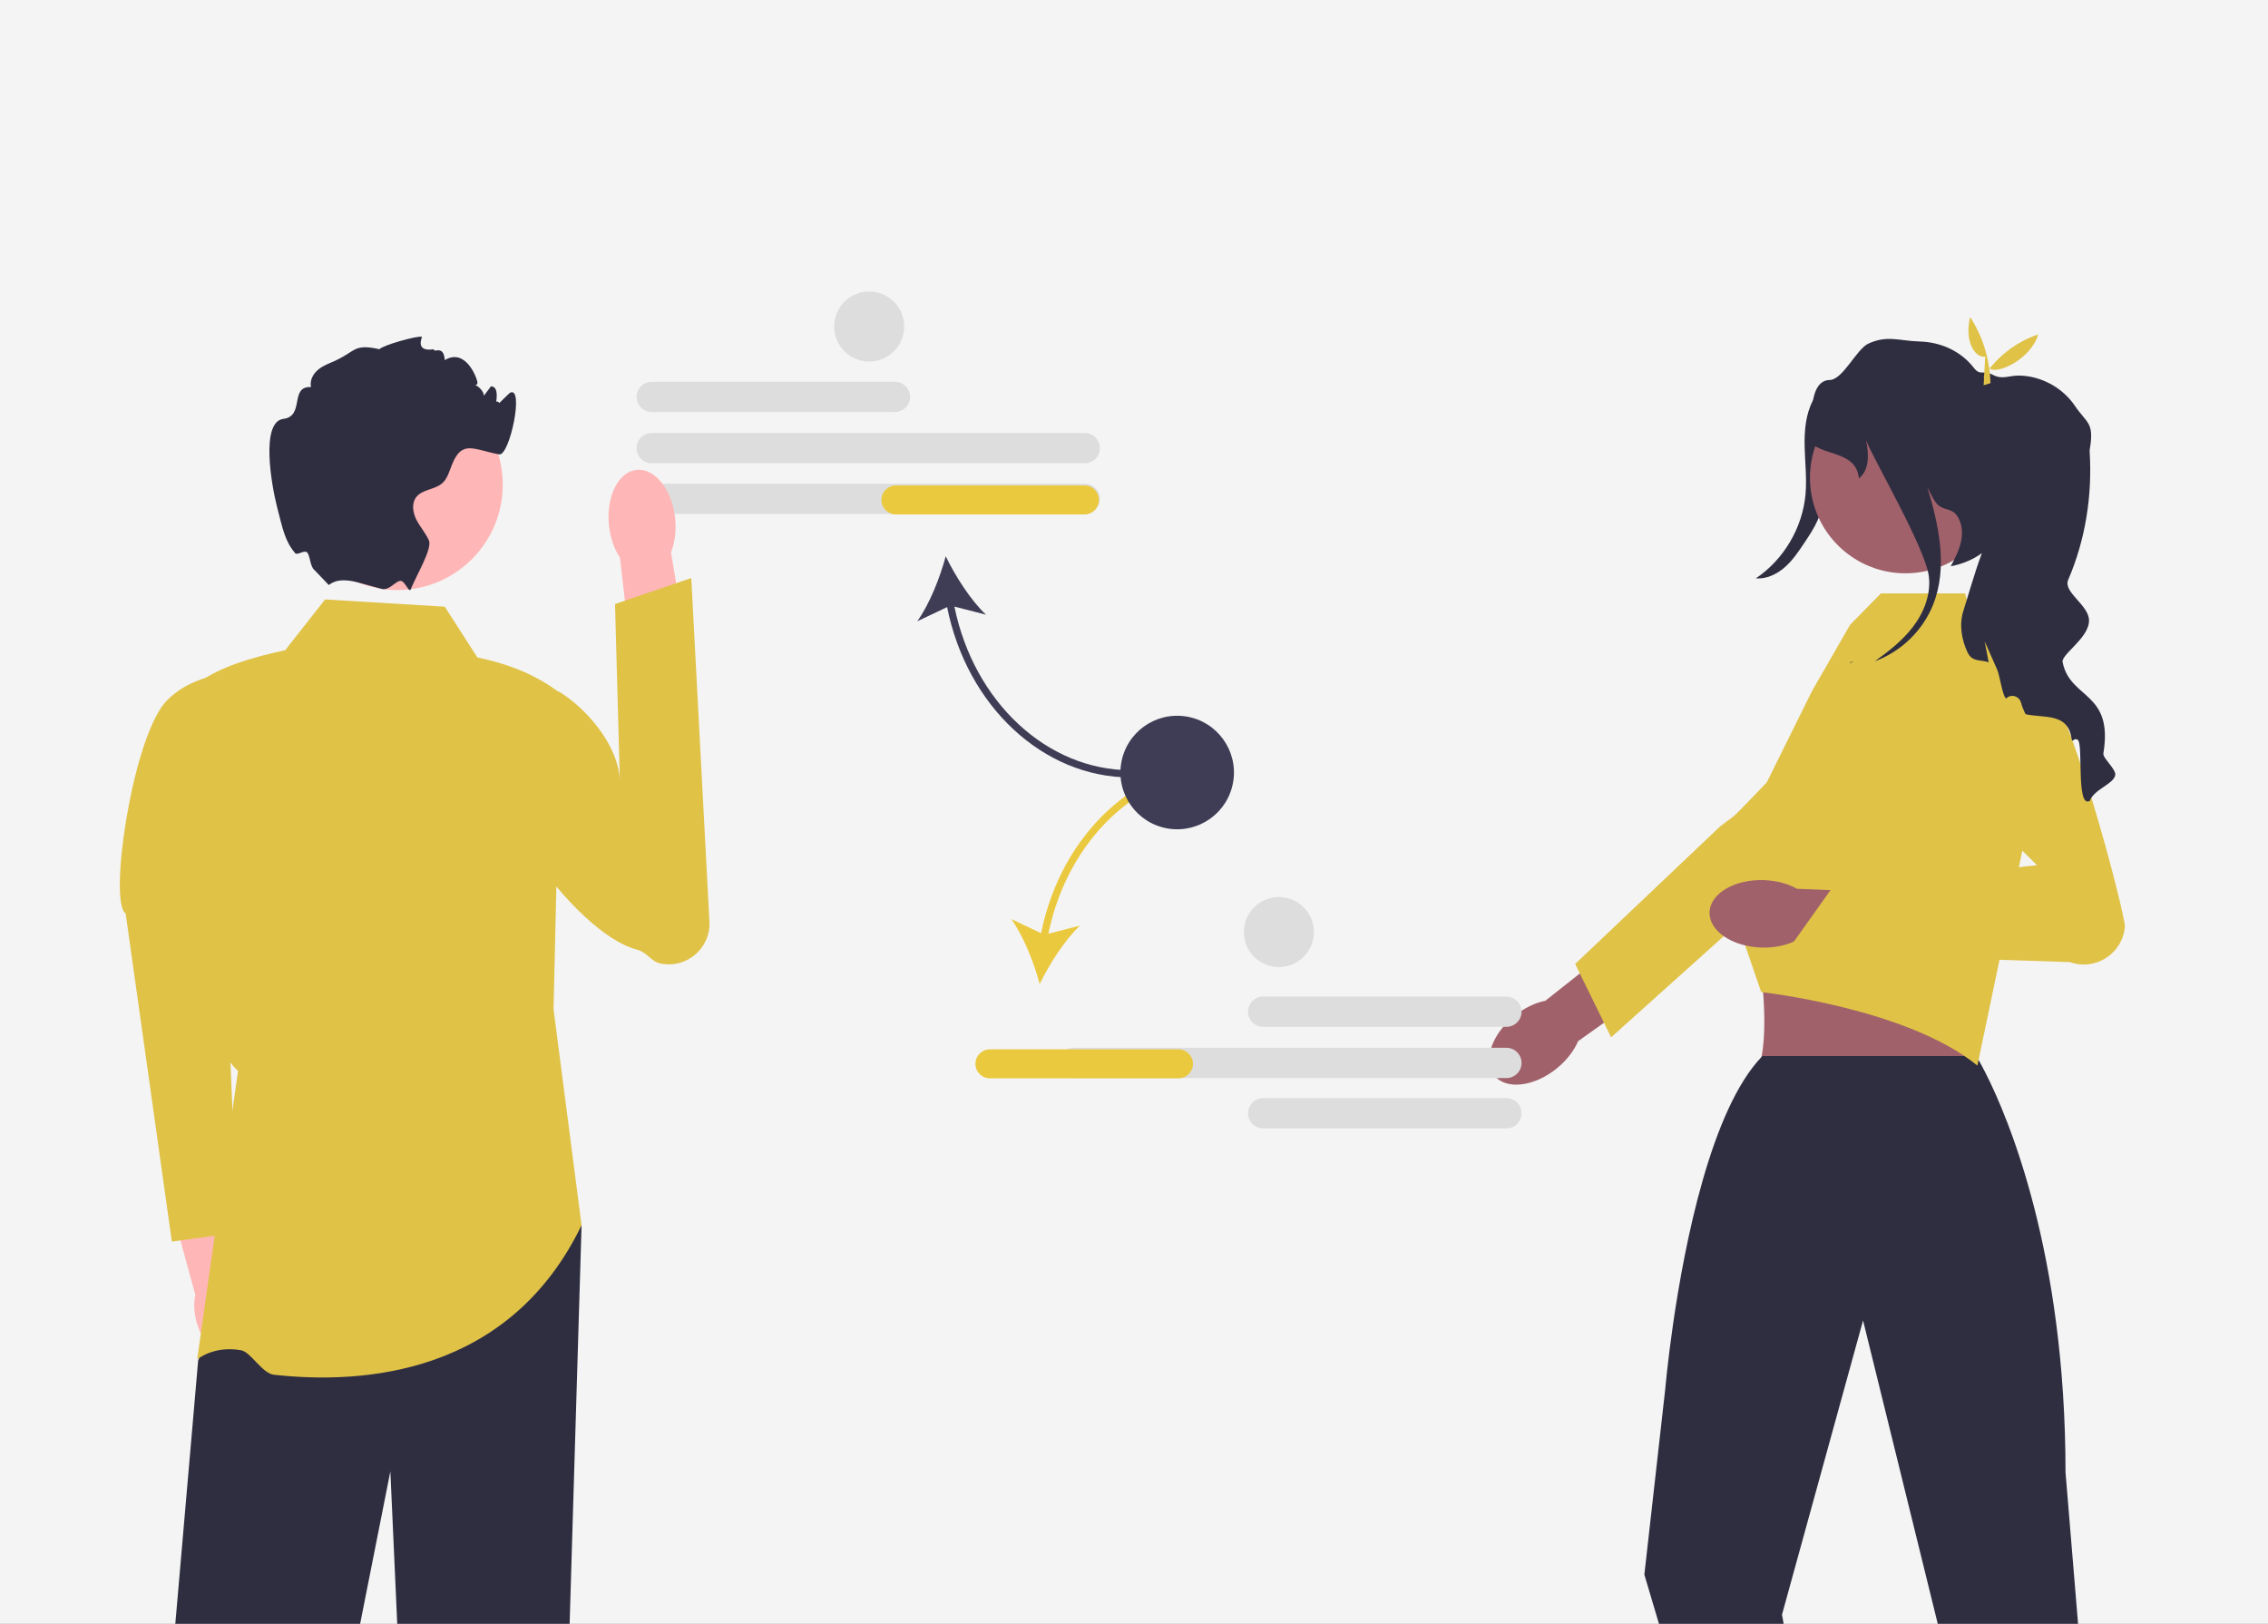 <?xml version="1.0" encoding="utf-8"?>
<svg width="880px" height="630px" viewBox="0 0 880 630" xmlns="http://www.w3.org/2000/svg">
  <rect x="0" y="0" width="880" height="630" fill="#808080" stroke="none"/>
  <rect x="-11.779" y="-10.159" width="918.603" height="662.248" style="stroke: rgb(0, 0, 0); fill: rgb(244, 244, 244);"/>
  <path d="M 347.241 159.859 L 252.866 159.859 C 249.629 159.859 246.994 157.224 246.994 153.987 C 246.994 150.75 249.629 148.115 252.866 148.115 L 347.241 148.115 C 350.48 148.115 353.113 150.75 353.113 153.987 C 353.113 157.224 350.48 159.859 347.241 159.859 Z" style="fill: rgb(221, 221, 221);"/>
  <path d="M 420.893 179.733 L 252.866 179.733 C 249.629 179.733 246.994 177.098 246.994 173.861 C 246.994 170.624 249.629 167.989 252.866 167.989 L 420.893 167.989 C 424.13 167.989 426.765 170.624 426.765 173.861 C 426.765 177.098 424.13 179.733 420.893 179.733 Z" style="fill: rgb(221, 221, 221);"/>
  <path d="M 420.893 199.428 L 252.866 199.428 C 249.629 199.428 246.994 196.793 246.994 193.556 C 246.994 190.319 249.629 187.684 252.866 187.684 L 420.893 187.684 C 424.13 187.684 426.765 190.319 426.765 193.556 C 426.765 196.793 424.13 199.428 420.893 199.428 Z" style="fill: rgb(221, 221, 221);"/>
  <path d="M 438.691 301.635 L 438.691 298.821 C 406.215 298.821 377.855 272.292 370.314 235.338 L 382.551 238.486 C 376.632 232.879 370.653 223.493 366.944 215.82 C 364.753 224.057 360.661 234.407 355.913 241.034 L 367.491 235.549 C 375.189 273.996 404.768 301.635 438.691 301.635 Z" fill="#3f3d56" style=""/>
  <path d="M 426.406 193.961 C 426.406 197.063 423.881 199.588 420.779 199.588 L 347.625 199.588 C 344.522 199.588 341.998 197.063 341.998 193.961 C 341.998 190.858 344.522 188.334 347.625 188.334 L 420.779 188.334 C 423.881 188.334 426.406 190.858 426.406 193.961 Z" style="fill: rgb(235, 201, 63);"/>
  <g transform="matrix(1.407, 0, 0, 1.407, 46.496, 113.097)" style="">
    <g>
      <path d="M35.904,280.297c-.792-2.756-2.147-5.108-3.761-6.785l-5.864-26.73-12.781,3.131,7.324,26.778c-.482,2.266-.385,4.97,.406,7.727,1.808,6.297,6.56,10.479,10.612,9.341,4.053-1.138,5.872-7.165,4.063-13.462h-0Z" fill="#ffb6b6"/>
      <path d="M34.136,104.956s-13.805-.476-21.805,8.524C3.165,124.676-3.1,168.547,1.603,171.501l12.743,90.485,18.171-2.497-4.663-108.569,6.282-45.964v0Z" fill="#e0c247"/>
    </g>
    <polygon points="127.331 257.48 124.023 367.917 76.523 367.917 74.603 325.347 66.163 367.917 15.253 367.917 21.603 294.737 28.163 279.347 32.603 268.917 127.331 257.48" fill="#2f2e41"/>
    <path d="M89.603,86.917l-33-2-11,14c-9.5,2.034-18.081,4.66-24,9,1.416,41.926-1.695,96.442,11,107l-11.273,79.563s4.546-3.895,12.14-2.52c2.623,.475,5.79,6.385,9.014,6.743,24.77,2.752,64.937-.078,84.846-41.223l-7.727-59.563,2-87c-6.252-4.942-14.026-8.154-23-10l-9-14v-0Z" fill="#e0c247"/>
    <g>
      <path d="M153.134,62.578c.358,3.467-.097,6.727-1.144,9.341l5.497,32.812-15.69,2.159-3.887-33.517c-1.559-2.345-2.671-5.444-3.029-8.911-.818-7.92,2.605-14.763,7.645-15.283s9.789,5.478,10.607,13.398v0h-0Z" fill="#ffb6b6"/>
      <path d="M100.971,113.424c-1.643,2.424-1.185,5.148-1.577,8.422-1.665,13.896,24.964,54.96,43.39,59.688,2.418,.62,3.795,3.229,6.236,3.753h0c7.23,1.554,13.961-4.184,13.57-11.569l-5.005-94.708-21.027,7.172,1.346,49.171c-.134-10.187-9.488-20.559-16.573-24.873,0,0-14.351-5.922-20.36,2.944Z" fill="#e0c247"/>
    </g>
    <g>
      <circle cx="76.528" cy="53.262" r="29.068" fill="#ffb6b6"/>
      <path d="M103.603,31.917c-.25,.06,3.826-3.913,4-4,4-2-.11,17.55-3,17-7.11-1.35-10.18-4.03-12.94,2.66-.77,1.86-1.25,3.96-2.75,5.29-2.06,1.81-5.48,1.66-7.16,3.82-1.35,1.74-.96,4.3,.04,6.26,1,1.97,2.52,3.64,3.43,5.65,1.02,2.26-3.33,9.45-4.99,13.49v.01l-.01,.024c-.441,1.06-1.489-1.993-2.596-2.298-1.324-.365-3.275,2.762-5.384,2.194-.01,0-.02-.01-.03-.01-2.01-.56-4.25-1.16-6.47-1.76h-.01c-6.25-1.7-7.83,.74-8.13,.67l-3.88-4.06c-1.332-.97-1.181-4.099-2.12-4.94-.768-.687-2.682,.901-3.246,.24-2.766-3.24-3.403-6.481-5.034-12.88-1.49-5.85-4.58-23.36,1.77-24.15,5.99-.75,1.61-9.09,7.64-8.78-.36-1.52,.31-3.15,1.4-4.27,1.08-1.13,2.52-1.83,3.97-2.43,7.15-2.92,5.96-5.43,13.5-3.73,.75-1.05,10.367-3.787,11.727-3.437,.1,.02-2.097,4.287,3.273,3.437-.2,1.23,2.727-1.437,3,3,5.727-3.437,8.81,4.79,9,6,.25,1.51-2.03,.74-.51,.97,.9,.14,2.44,1.97,2.29,2.88,.65-.88,1.3-1.75,1.96-2.63,.12,.01,.23,.03,.35,.05,3.04,.58-.445,10.518-.32,7.42,.23-5.69,4.26-2.36,1.23-1.69h0Z" fill="#2f2e41"/>
    </g>
  </g>
  <path d="M 713.84 149.614 C 712.329 162.034 710.679 174.435 708.888 186.816 C 708.161 191.844 707.393 196.936 705.37 201.597 C 703.988 204.779 702.054 207.684 700.131 210.57 C 697.858 213.98 695.546 217.434 692.46 220.129 C 689.372 222.824 685.362 224.718 681.276 224.401 C 692.118 217.103 699.404 204.76 700.556 191.743 C 701.096 185.623 700.353 179.471 700.211 173.33 C 700.069 167.188 700.583 160.834 703.417 155.382 C 706.251 149.932 711.847 145.568 717.989 145.725 L 713.84 149.614 Z" fill="#2f2e41" style=""/>
  <g transform="matrix(1.407, 0, 0, 1.407, 46.496, 113.097)" style="">
    <path d="M396.268,214.231h0c-6.271,5.086-13.977,5.974-17.214,1.983s-.777-11.348,5.494-16.434c2.745-2.226,5.765-3.648,8.565-4.208l26.84-21.217,9.688,12.807-27.488,19.556c-1.126,2.624-3.141,5.285-5.886,7.512h-0l0,0Z" fill="#a0616a"/>
    <path d="M401.338,185.428l39.993-37.948,4-3s22.958-22.366,28.902-22.879c2.518-.216,5.036,.411,7.157,1.789,3.427,2.222,5.202,5.88,5.202,9.566,0,3.081-1.241,6.176-3.78,8.455l-36.614,32.869-15.576,13.982-19.371,17.394-1.97-4.011-6.659-13.592-1.284-2.626v0l0-0Z" fill="#e0c247"/>
  </g>
  <path d="M 731.401 337.829 L 675.069 355.082 C 684.5 357.74 688.449 415.209 679.672 416.994 C 679.672 416.994 773.034 423.634 767.939 416.994 C 761.729 408.9 770.058 355.106 774.029 355.082 L 731.401 337.829 Z" fill="#a0616a" style=""/>
  <path d="M 806.361 630.689 L 801.438 571.266 C 801.438 550.009 800.059 530.806 797.85 513.685 C 789.002 444.963 766.816 409.737 766.816 409.737 L 683.815 409.737 C 683.702 409.863 683.59 409.962 683.477 410.088 L 683.463 410.102 C 663.88 430.684 653.695 482.44 649.165 513.685 C 647.013 528.555 646.141 538.783 646.141 538.783 L 638.023 610.924 L 643.89 630.689 L 692.185 630.689 L 691.426 626.455 L 722.502 513.685 L 722.882 512.307 L 723.219 513.685 L 752.031 630.689 L 806.361 630.689 Z" fill="#2f2e41" style=""/>
  <path d="M 685.516 303.55 L 703.054 268.145 L 717.833 242.423 L 729.784 230.243 L 762.49 230.243 L 765.535 242.423 L 783.803 252.571 L 790.266 303.319 L 767.244 413.422 C 739.841 391.094 683.359 384.909 683.359 384.909 L 674.208 358.277 L 668.159 326.195 L 667.427 322.359 L 685.516 303.55 Z" fill="#e0c247" style=""/>
  <g transform="matrix(1.407, 0, 0, 1.407, 46.496, 113.097)" style="">
    <path d="M452.74,180.905h0c-8.07-.229-14.495-4.578-14.349-9.714,.146-5.136,6.806-9.113,14.877-8.884,3.533,.1,6.75,.99,9.239,2.39l34.185,1.399-.998,16.028-33.593-3.081c-2.564,1.256-5.827,1.962-9.359,1.862h-0l-0,0Z" fill="#a0616a"/>
    <path d="M496.457,126.198l32.246,32.014-56.168,5.752-13.053,18.36,78.288,2.596c7.064,2.515,14.587-2.366,15.169-9.842v-0c.196-2.524-15.887-66.572-25.624-72.518-11.412-6.969-30.858,23.638-30.858,23.638l6.369-10.603-6.369,10.603Z" fill="#e0c247"/>
  </g>
  <circle cx="492.526" cy="51.433" r="37.045" transform="matrix(0.016, -1, 1, 0.016, 680.016, 677.087)" fill="#a0616a" style=""/>
  <path d="M 820.702 300.878 C 819.774 304.395 812.543 306.209 810.855 310.726 C 805.481 313.793 808.393 288.737 806.226 287.091 C 804.552 285.839 804.102 288.863 803.722 286.26 C 802.287 276.497 792.904 278.677 785.954 277.102 C 785.167 275.57 784.562 274.079 784.168 272.628 C 783.464 270.013 780.257 269.097 778.358 271.024 C 777.5 270.266 776.881 267.578 776.276 264.891 C 775.839 262.935 775.403 260.981 774.897 259.743 L 770.058 248.826 L 771.619 256.956 C 768.454 255.817 765.26 257 763.417 253.088 C 761.054 248.065 760.111 242.185 761.828 236.909 C 763.389 232.128 766.02 222.547 768.988 214.613 C 765.626 217.045 761.589 218.818 756.904 219.706 C 758.564 216.554 760.252 213.345 760.955 209.842 C 761.645 206.341 761.223 202.443 759 199.659 C 757.171 197.366 754.47 197.941 752.191 196.098 C 750.419 194.664 748.885 190.993 747.816 188.98 C 752.374 204.131 755.821 220.225 750.025 234.688 C 746.015 244.704 737.574 252.848 727.445 256.55 C 732.833 252.695 738.095 248.586 742.132 243.354 C 746.451 237.741 749.265 230.649 748.407 223.615 C 747.056 212.572 726.573 177.641 724.055 170.776 C 725.434 177.486 724.899 182.721 721.27 185.605 C 720.327 175.87 709.72 176.754 703.938 172.859 C 703.938 172.859 699.464 147.577 709.959 147.423 C 715.023 147.354 720.327 135.451 724.927 133.326 C 732.271 129.937 736.773 132.245 744.918 132.498 C 753.049 132.736 760.857 136.239 765.823 142.668 C 768.426 146.03 769.382 143.357 773.293 145.453 C 777.007 147.437 779.511 145.595 783.718 145.72 C 792.144 145.945 800.318 150.449 805.045 157.411 C 809.772 164.389 812.684 163.742 810.813 174.533 C 810.784 174.658 810.784 174.912 810.813 175.291 C 811.84 192.287 809.209 209.322 802.47 224.966 C 800.388 229.777 810.572 234.743 810.558 240.75 C 810.544 247.728 799.305 254.086 800.346 257.069 C 803.328 271.434 820.083 268.239 816.13 292.283 C 815.807 294.237 821.321 298.527 820.702 300.878 Z" fill="#2f2e41" style=""/>
  <path d="M 718.073 256.887 C 718.383 256.789 718.692 256.676 719.002 256.55 C 718.608 256.831 718.228 257.098 717.834 257.38 L 718.073 256.887 Z" fill="#2f2e41" style=""/>
  <path d="M 770.254 138.364 C 766.224 138.963 762.13 132.277 764.419 123.005 C 769.405 130.63 771.954 139.212 772.355 148.639 L 769.668 149.472 L 770.254 138.364 Z" fill="#e0c247" style=""/>
  <path d="M 790.843 129.71 C 788.093 139.454 774.127 145.975 771.661 142.585 L 771.379 148.395 L 769.652 146.175 C 774.661 138.726 781.488 133.013 790.843 129.71 Z" fill="#e0c247" style=""/>
  <g transform="matrix(1.407, 0, 0, 1.407, 46.496, 113.097)" style="">
    <path d="M311.121,198.594c0-2.301,1.873-4.174,4.174-4.174h67.085c2.301,0,4.174,1.873,4.174,4.174s-1.873,4.174-4.174,4.174h-67.085c-2.301,0-4.174-1.873-4.174-4.174Z" style="fill: rgb(221, 221, 221);"/>
    <path d="M311.121,226.594c0-2.301,1.873-4.174,4.174-4.174h67.085c2.301,0,4.174,1.873,4.174,4.174s-1.873,4.174-4.174,4.174h-67.085c-2.301,0-4.174-1.873-4.174-4.174Z" style="fill: rgb(221, 221, 221);"/>
    <path d="M262.941,216.895c-2.301,0-4.174-1.873-4.174-4.174s1.873-4.174,4.174-4.174h119.438c2.301,0,4.174,1.873,4.174,4.174s-1.873,4.174-4.174,4.174h-119.438Z" style="fill: rgb(221, 221, 221);"/>
  </g>
  <g transform="matrix(1.407, 0, 0, 1.407, 46.496, 113.097)" style="">
    <path d="M254.062,176.947l-8.23-3.899c3.376,4.711,6.284,12.068,7.841,17.922,2.637-5.453,6.887-12.126,11.094-16.112l-8.698,2.238c5.36-26.268,25.519-45.126,48.604-45.126v-2c-24.113,0-45.139,19.648-50.611,46.976Z" style="fill: rgb(235, 201, 63);"/>
    <path d="M291.941,216.971h-52c-2.206,0-4-1.794-4-4s1.794-4,4-4h52c2.206,0,4,1.794,4,4s-1.794,4-4,4Z" style="fill: rgb(235, 201, 63);"/>
  </g>
  <circle cx="291.673" cy="132.657" r="22.026" transform="matrix(0.16, -0.987, 0.987, 0.16, 279.157, 566.379)" fill="#3f3d56" style=""/>
  <circle cx="337.245" cy="126.684" r="13.586" style="fill: rgb(221, 221, 221);"/>
  <circle cx="496.213" cy="361.62" r="13.586" style="fill: rgb(221, 221, 221);"/>
</svg>